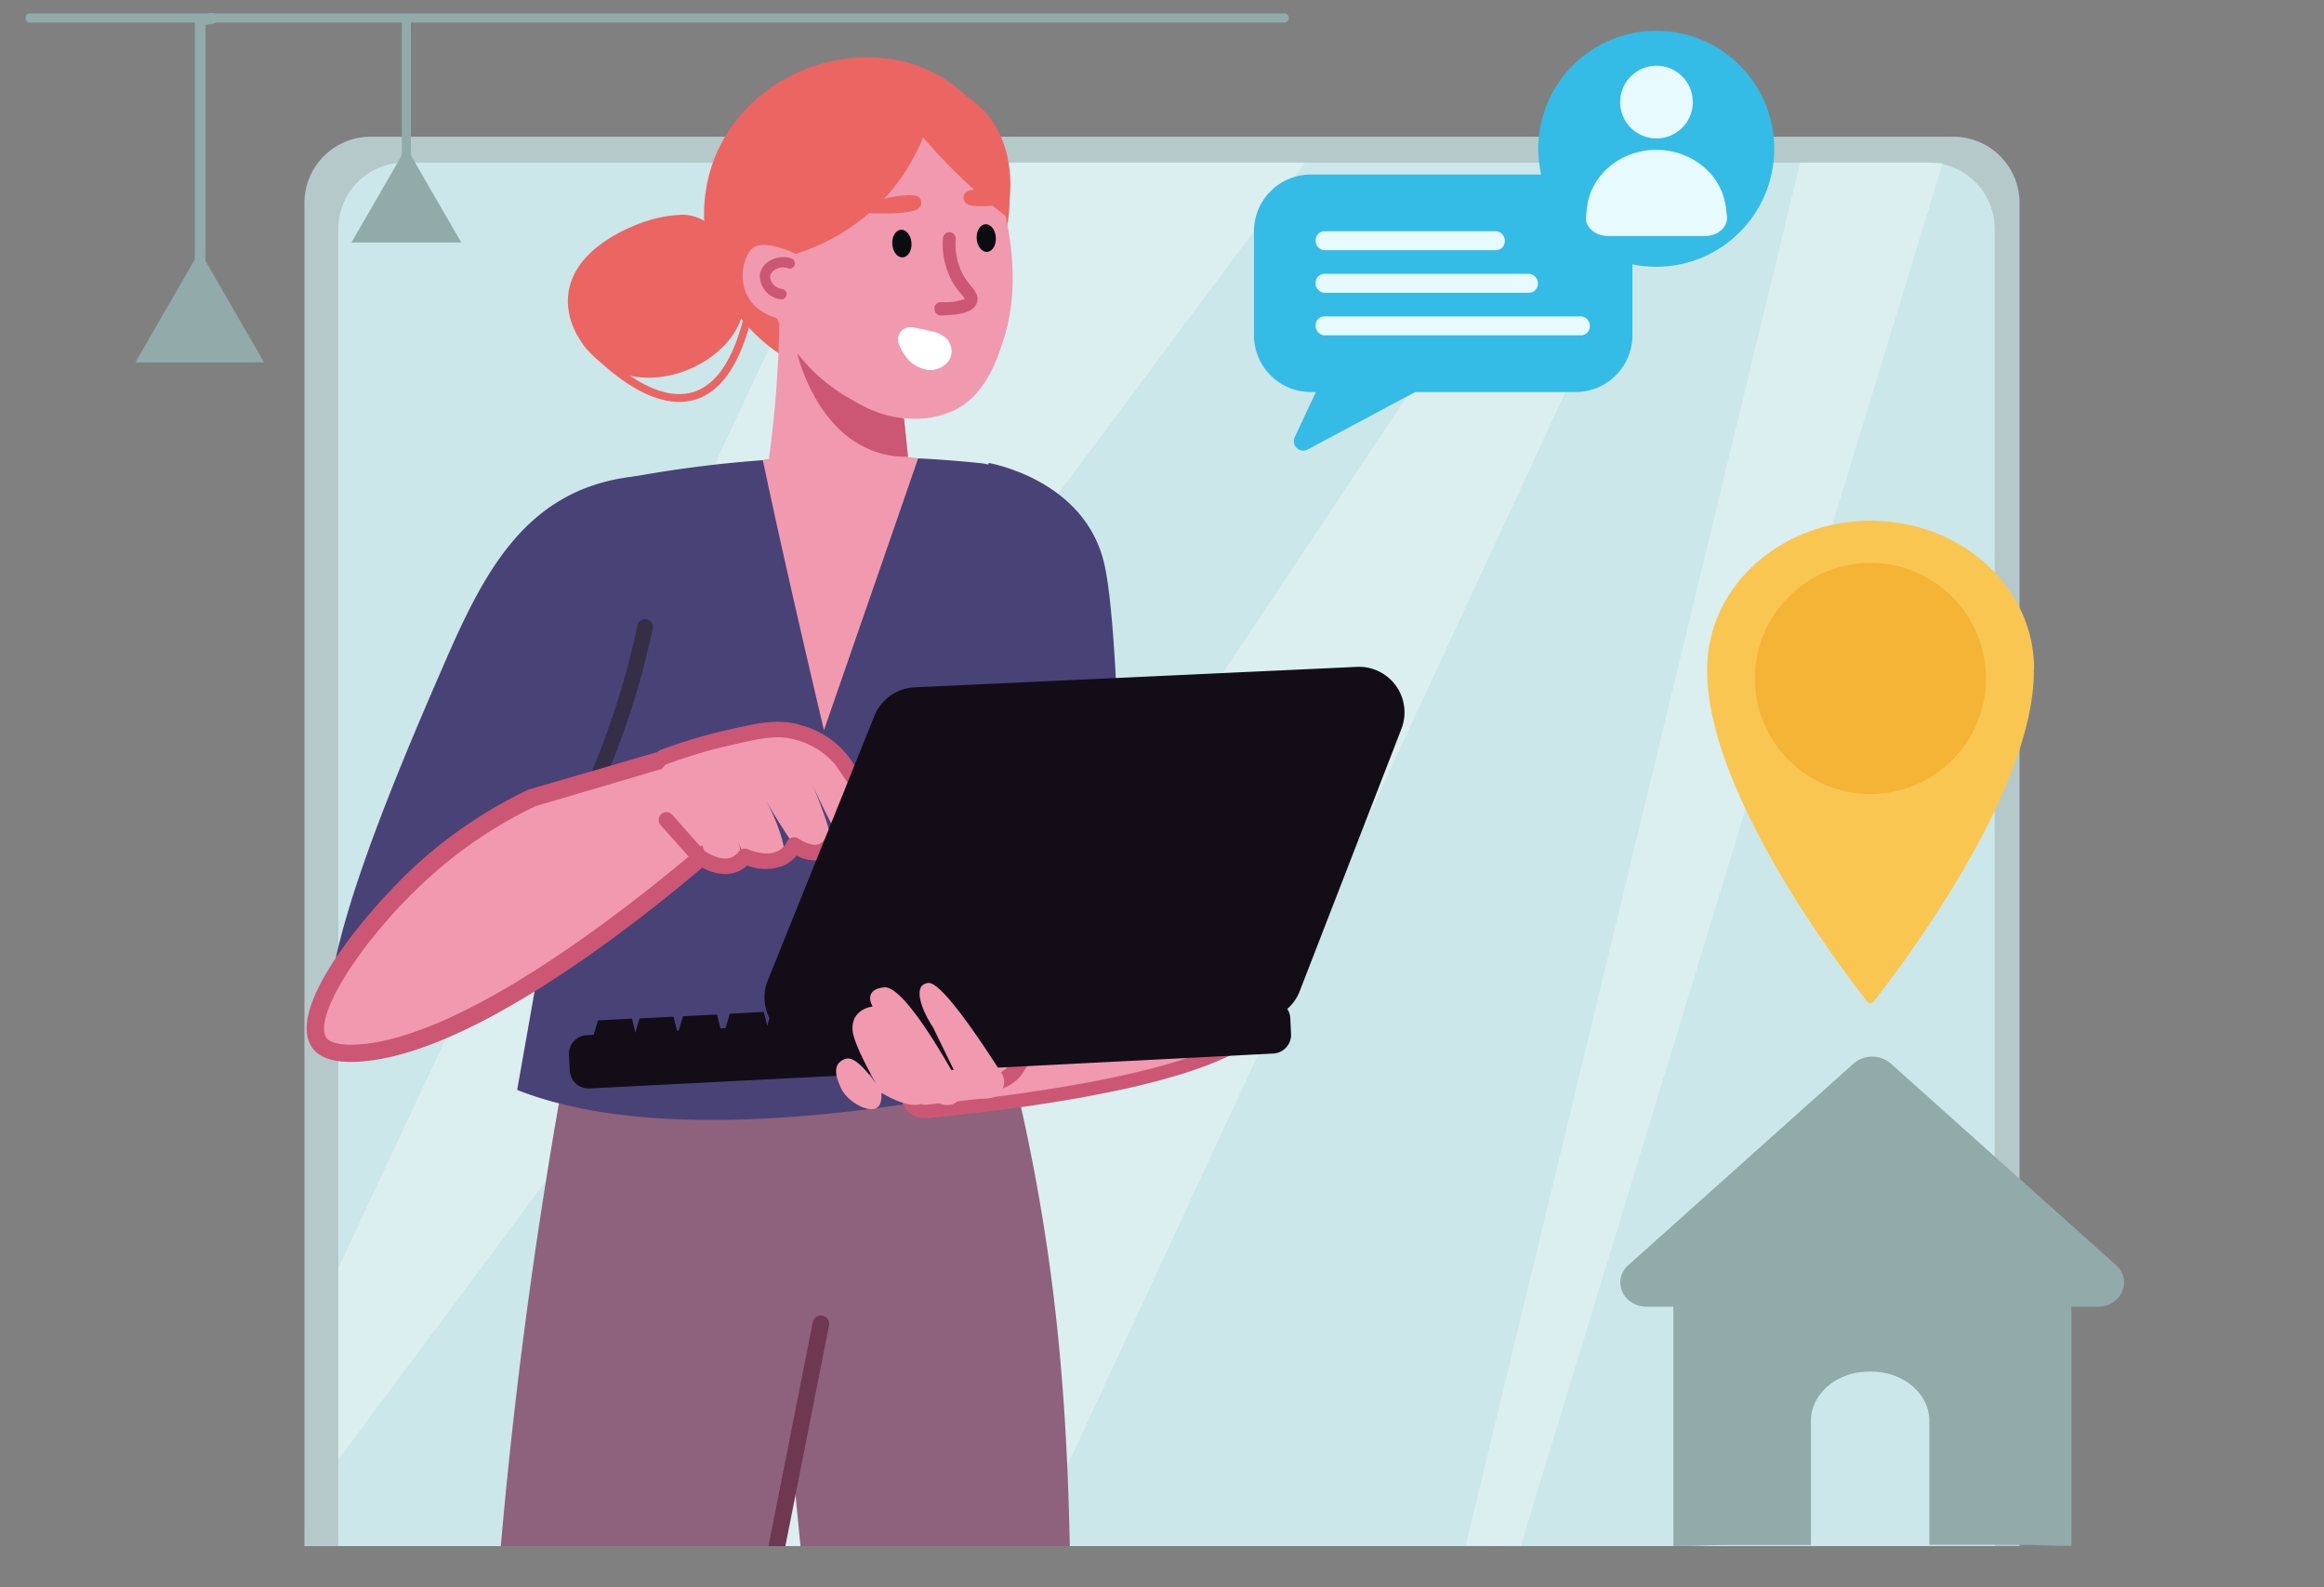 <?xml version="1.0" encoding="utf-8"?>
<svg xmlns="http://www.w3.org/2000/svg" viewBox="0 0 420.93 287.45">
  <rect x="0" y="0" width="420.93" height="287.45" fill="#808080" stroke="none"/>
  <defs>
    <clipPath id="a">
      <rect fill="none" height="280" width="420.93" y="-336.21"/>
    </clipPath>
    <clipPath id="b">
      <rect fill="none" height="280" width="420.93"/>
    </clipPath>
  </defs>
  <g clip-path="url(#a)">
    <g>
      <g>
        <g>
          <path d="M74.9,93.65l-3.85,58.27c-3.39,4.63-9,6.72-13.67,5.31-6.2-1.88-10.29-9.79-7.45-17.51q-.52-31.06-1-62.12Z" fill="#f199ae"/>
          <path d="M55.21,157.53a13.24,13.24,0,0,1-5.71-5.93,15.52,15.52,0,0,1-.67-12.06l-1-61.92a1.09,1.09,0,0,1,1.67-1l26,16a1.09,1.09,0,0,1,.52,1L72.15,152a1.11,1.11,0,0,1-.21.58c-3.61,4.92-9.73,7.27-14.88,5.71A10.87,10.87,0,0,1,55.21,157.53ZM50,79.59l1,60.11a1.34,1.34,0,0,1-.06.4,13.34,13.34,0,0,0,.5,10.52,10.65,10.65,0,0,0,6.24,5.56c4.19,1.27,9.2-.65,12.28-4.66l3.78-57.28Z" fill="#cb5774"/>
          <path d="M73.33,142.13c2.91.49,3.73,5.27,5.9,9.87a33.64,33.64,0,0,0,9.15,11.53l20.76,16.67a8.44,8.44,0,0,1,2.22,4.55,8.35,8.35,0,0,1-.83,5l-1.74,3.4-78.07-40,19.5-19a9.32,9.32,0,0,1,4.1,2.32c3.74,3.7,1.75,8.73,5.87,12.58.94.89,2,1.86,3.25,1.67,2.47-.38,2.38-5,6.61-7.56A4.86,4.86,0,0,1,73.33,142.13Z" fill="#342f46"/>
          <rect fill="#342f46" height="4.87" rx="1.2" transform="rotate(27.13 69.757 173.143)" width="90.15" x="24.68" y="170.72"/>
          <path d="M109.08,191.25,32.29,151.9a.6.6,0,0,1-.26-.82.59.59,0,0,1,.81-.26l76.79,39.34a.61.61,0,1,1-.55,1.09Z" fill="#342f46"/>
          <path d="M81.3,157.41a1.06,1.06,0,0,1-.33-.26,1.1,1.1,0,0,1-.16-1.2c.84-1.74,8.4-17.1,14.58-17.5a4.25,4.25,0,0,1,3.93,2.24,5.58,5.58,0,0,1,.68,5.15c-2.4,6.7-17.24,11.44-17.87,11.64A1.08,1.08,0,0,1,81.3,157.41Zm15.1-16.6a1.58,1.58,0,0,0-.87-.17c-3.24.21-8.32,7.82-11.52,13.85,4.85-1.84,12.52-5.48,13.92-9.39a3.41,3.41,0,0,0-.45-3.21A2.94,2.94,0,0,0,96.4,140.81Z" fill="#342f46"/>
          <path d="M80.92,159.21a1.1,1.1,0,0,1,0-2c1.75-.85,17.19-8.23,22.3-4.7a4.26,4.26,0,0,1,1.69,4.2,5.59,5.59,0,0,1-2.66,4.47c-6,3.76-20.62-1.73-21.24-2Zm20.8-5c-3-1.51-11.31,1.23-17.36,3.88,5,1.57,13.22,3.47,16.75,1.27a3.46,3.46,0,0,0,1.64-2.8c.12-1.41-.37-1.92-.76-2.19A1.75,1.75,0,0,0,101.72,154.2Z" fill="#342f46"/>
          <path d="M28.11,66.45l-49.49,31c-5.74,0-10.72-3.36-12.31-8-2.1-6.12,1.92-14.07,9.83-16.29L25.91,36Z" fill="#f199ae"/>
          <path d="M-28.36,96.84a12.73,12.73,0,0,1-6.37-7,12.89,12.89,0,0,1,1-10,15.54,15.54,0,0,1,9.39-7.6L25.26,35.1A1.08,1.08,0,0,1,26.37,35a1.11,1.11,0,0,1,.64.92L29.2,66.37a1.08,1.08,0,0,1-.51,1l-49.48,31a1.05,1.05,0,0,1-.59.16A15.43,15.43,0,0,1-28.36,96.84ZM25,38.05l-48.16,36a1,1,0,0,1-.36.17,13.39,13.39,0,0,0-8.24,6.57,10.65,10.65,0,0,0-.85,8.31c1.42,4.14,5.9,7.08,11,7.23L27,65.87Z" fill="#cb5774"/>
          <path d="M-10.8,104.83a1.09,1.09,0,0,1-.6-.91,1.09,1.09,0,0,1,.6-1c1.72-.89,17-8.53,22.19-5.14a4.23,4.23,0,0,1,1.78,4.16,5.59,5.59,0,0,1-2.57,4.52c-6,3.88-20.65-1.31-21.27-1.53ZM10,99.44C7,97.93-1.34,100.85-7.37,103.65c5,1.46,13.29,3.2,16.77.93A3.46,3.46,0,0,0,11,101.75c.1-1.42-.41-1.92-.8-2.18Z" fill="#342f46"/>
          <path d="M0,119.07c-6.21-3.18-12.35-12.95-12.65-13.43a1.11,1.11,0,0,1,0-1.2,1.09,1.09,0,0,1,1.12-.45c1.9.37,18.66,3.85,20.6,9.73a4.24,4.24,0,0,1-1.19,4.37,5.59,5.59,0,0,1-4.82,2A8.53,8.53,0,0,1,0,119.07Zm-9.29-12.35c3,4.24,8.43,10.76,12.57,11.13a3.44,3.44,0,0,0,3-1.24c1-1,.87-1.76.72-2.2C6,111.32-2.63,108.31-9.26,106.72Z" fill="#342f46"/>
          <path d="M11.18,134.66A8.57,8.57,0,0,0,9,130.07q-9-7.41-18-14.86c-.14-.58-.29-1.15-.43-1.73a34,34,0,0,1-.32-14.71c1.06-5,3.29-9.28,1.27-11.43a4.76,4.76,0,0,0-3.25-1.13c-4.93-.51-7.64,3.22-9.84,2-1.09-.59-1.37-2-1.58-3.29-1-5.56,3.68-8.36,2.93-13.58A9.44,9.44,0,0,0-22,67.05l-27,3.32,13.94,29L-23.6,123.2h0l1.79,3.69,1.78,3.72,17.19,9.14a4.34,4.34,0,0,0,0-.44c-.23-.9-.45-1.81-.68-2.71l12,6.4,1.13-2.12.67-1.25A8.4,8.4,0,0,0,11.18,134.66Z" fill="#342f46"/>
          <path d="M10,142.73l-.92,1.71a1.73,1.73,0,0,1-2.37.41L-6.1,138.09-20,130.74l-3.54-1.87-3.55-7.39,3.61,1.91h0l3.63,1.92,11.19,5.91h0l4.34,2.29,13,6.82.46.24a1.34,1.34,0,0,1,.23.16,1.44,1.44,0,0,1,.27.22A1.5,1.5,0,0,1,10,142.73Z" fill="#342f46"/>
          <path d="M8.8,141.13h0l-29-15.44a.61.61,0,0,1-.25-.82.61.61,0,0,1,.82-.26h0l29,15.44a.6.6,0,0,1,.25.82A.61.61,0,0,1,8.8,141.13Z" fill="#342f46"/>
          <path d="M113.49,10.48,97.57,23.57q-27.9,23-55.84,45.93L19.08,88.15C5.59,75.73-.78,60.83-3.65,51.58L47.25,7Q59-3.35,70.79-13.69q1-38,3.21-77.91,1.62-28.29,3.81-55.54a75.45,75.45,0,0,1,19.87,1.87,74.34,74.34,0,0,1,12.1,3.91A79.84,79.84,0,0,1,133.4-126c0,2.36,0,4.73,0,7.11A649.82,649.82,0,0,1,122.2-4.28,25,25,0,0,1,113.49,10.48Z" fill="#6e3852"/>
          <path d="M87,117.38a81.54,81.54,0,0,1-48.45-11.8h0L41.73,69.5,47.25,7l.63-7.18q-1.65-48.23-3.29-96.46a108.4,108.4,0,0,1,8.65-46.25L76.1-196.46,111-161.93l-1.25,20.57L102.36-18.88,97.57,23.57Z" fill="#6e3852"/>
          <path d="M96.83,24.14a1.24,1.24,0,0,1-.67-1.23c4.14-37.1,11.07-142.61,11.14-143.67a1.23,1.23,0,0,1,1.31-1.14,1.23,1.23,0,0,1,1.15,1.3c-.07,1.07-7,106.63-11.15,143.78a1.23,1.23,0,0,1-1.36,1.09A1.21,1.21,0,0,1,96.83,24.14Z" fill="#351927"/>
          <path d="M41.33,71a1.24,1.24,0,0,1-.66-1.19l5-63.16a1.23,1.23,0,0,1,2.45.19L43.12,70a1.23,1.23,0,0,1-1.32,1.13A1.49,1.49,0,0,1,41.33,71Z" fill="#0f0b15"/>
        </g>
      </g>
    </g>
  </g>
  <g opacity=".7">
    <path d="M67.14,24.76H353.79a12,12,0,0,1,12,12V280a0,0,0,0,1,0,0H55.14a0,0,0,0,1,0,0V36.76A12,12,0,0,1,67.14,24.76Z" fill="#cce7ea"/>
  </g>
  <path d="M73.28,29.45h276a12,12,0,0,1,12,12V280a0,0,0,0,1,0,0h-300a0,0,0,0,1,0,0V41.45A12,12,0,0,1,73.28,29.45Z" fill="#cce7ea"/>
  <g opacity=".3">
    <polygon fill="#fff" points="155.06 29.45 61.28 229.65 61.28 264.32 236.37 29.45 155.06 29.45"/>
  </g>
  <g opacity=".3">
    <polygon fill="#fff" points="283 29.45 116.27 280 186.55 280 302.82 29.45 283 29.45"/>
  </g>
  <g opacity=".3">
    <polygon fill="#fff" points="326.05 29.45 265.47 279.87 275.43 280 351.89 29.45 326.05 29.45"/>
  </g>
  <g clip-path="url(#b)">
    <g>
      <g>
        <g>
          <path d="M184.19,197.23c9.33,40.15,10,72.17,9.7,116.47-.3,46.41-1.3,57.73-1.87,101.53-.44,34.89-.27,63.33-.05,81.72a50.12,50.12,0,0,1-8.73,1.58,50.88,50.88,0,0,1-18-1.62A344.53,344.53,0,0,1,154.59,427c-1.19-24.63,1.49-23.88.15-52.13-1.08-22.95-3.26-32.05-8.37-81.29-1.31-12.59-2.29-22.87-2.91-29.44-5.89,34.14-13.68,70.9-24,109.71A1262,1262,0,0,1,79.33,498.47a28.44,28.44,0,0,1-13.32.11,28.06,28.06,0,0,1-8-3.25,468.1,468.1,0,0,1,11.44-79.48c5-21.3,7.53-25.32,11.76-45.69,6.48-31.13,6.47-50.29,8.63-79.33,1.61-21.55,4.71-52.63,11.36-90.85q4-8.37,8-16.73l71.2-.67C181.4,185.93,182.75,191,184.19,197.23Z" fill="#8e627c"/>
          <path d="M93.67,197.39c33.33,13.15,90.45-1.64,97.85-2q-3.74-52.49-7.5-105a7,7,0,0,0-6.25-6.49c-3.68-.39-7.52-.69-11.47-.89l-3.91-.17a217.48,217.48,0,0,0-24.22.5,221,221,0,0,0-24.92,3.25Q103.47,142,93.67,197.39Z" fill="#484276"/>
          <path d="M179.05,83.84s17.54,2.93,21,18.41,3.25,79.54,3.25,79.54-11.43,14.49-24.36-7S179.05,83.84,179.05,83.84Z" fill="#484276"/>
          <path d="M120.65,86.21a34.32,34.32,0,0,0-14.72,2.23c-12.7,5-19,16.91-25.14,31-8.13,18.66-27.89,64-18.72,69.22,5.77,3.3,19.74-11.23,24.4-16.08C112.19,145.79,119.07,110.57,120.65,86.21Z" fill="#484276"/>
          <path d="M101.21,156.56a1.41,1.41,0,0,0,1.16-.71A149.2,149.2,0,0,0,114,129.49a147.43,147.43,0,0,0,4.19-15.56,1.41,1.41,0,1,0-2.75-.58,147.47,147.47,0,0,1-4.11,15.27,146,146,0,0,1-11.37,25.85,1.41,1.41,0,0,0,.54,1.92A1.37,1.37,0,0,0,101.21,156.56Z" fill="#342f46"/>
          <path d="M96.39,144.46l33.16-9.67q.57,8.66,1.15,17.29c-9.5,8.25-42.9,36.44-64.89,38.54-5.9.57-7.46-1.08-7.93-1.73C54,183.53,66,167.49,76.27,158A81.76,81.76,0,0,1,96.39,144.46Z" fill="#f199ae"/>
          <path d="M56.6,189.82c-5.23-7.17,10.27-25.31,18.6-33A83.13,83.13,0,0,1,95.71,143L131,132.72l1.33,20-.59.52C116,167,86.42,190.24,66,192.2l-1.24.09C60.68,192.5,58,191.67,56.6,189.82Zm71.5-53L97,146a79.91,79.91,0,0,0-19.61,13.23C65.51,170.07,56.5,184.32,59.16,188c.27.38,1.56,1.58,6.49,1.1,20-1.92,50.57-26.56,63.42-37.65Z" fill="#cb5774"/>
          <path d="M165.47,196.42c-2.08,1.94-.41,5.16,2.51,4.86,54.89-5.56,62-14.79,62.76-19.41a11.83,11.83,0,0,0-5.45-11.07c-2.39-1.37-6.21-2.12-18.19,2a166.37,166.37,0,0,0-34.35,16.83h0Z" fill="#f199ae"/>
          <path d="M163.63,200.09a4,4,0,0,1,1-4.6l7.28-6.82.16-.13a170,170,0,0,1,34.65-17c11.7-4,16.15-3.64,19.23-1.88,4.45,2.56,6.73,8.47,6.07,12.39-1.58,9.44-23.08,16.33-63.88,20.46l-.25,0A4.31,4.31,0,0,1,163.63,200.09ZM207.51,174a166.44,166.44,0,0,0-34,16.63l-7.21,6.75h0a1.41,1.41,0,0,0-.39,1.68,1.81,1.81,0,0,0,1.91,1c51.83-5.25,60.86-13.76,61.64-18.36a10.6,10.6,0,0,0-4.83-9.76,8.07,8.07,0,0,0-4.75-.89C217.31,171.14,213.47,171.94,207.51,174Z" fill="#cb5774"/>
          <path d="M176.07,196c1.25,1.18,4.11.4,5.86-.59,2.73-1.54,2.63-3.51,6.2-9.44,2.54-4.19,4.46-6.32,3.78-7.16-.52-.63-2.21-.15-2.88,0a9.88,9.88,0,0,0-3.15,1.77c-1.64,1.18-1.45,1.29-2.6,2-1,.6-1.66.85-2.48,1.4a14.57,14.57,0,0,0-1.43,1.19C177.5,187,173.9,194,176.07,196Z" fill="#f199ae"/>
          <path d="M175.11,197.05h0a3.89,3.89,0,0,1-1.12-2.92c0-3.48,2.84-8.4,4.41-9.92a14.21,14.21,0,0,1,1.61-1.34,12.11,12.11,0,0,1,1.42-.82,12.09,12.09,0,0,0,1.11-.62,5.57,5.57,0,0,0,1-.7,17.84,17.84,0,0,1,1.57-1.23,11,11,0,0,1,3.58-2c1-.3,3.25-.92,4.35.42s.09,3-1.63,5.58c-.58.9-1.28,1.95-2,3.2-1.25,2.07-2,3.64-2.67,4.9-1.2,2.39-1.92,3.84-4,5a10.88,10.88,0,0,1-4.39,1.35A4.11,4.11,0,0,1,175.11,197.05Zm.95-1h0Zm13.35-15.8a8.73,8.73,0,0,0-2.71,1.57,13.25,13.25,0,0,0-1.35,1.06,8.47,8.47,0,0,1-1.33,1c-.49.3-.9.51-1.3.72a10.05,10.05,0,0,0-1.1.63,12,12,0,0,0-1.27,1c-1.19,1.16-3.56,5.37-3.55,7.88a1.4,1.4,0,0,0,.23.89h0c.48.45,2.46.19,4.21-.79,1.38-.78,1.83-1.68,2.91-3.85.66-1.3,1.47-2.93,2.78-5.1.77-1.28,1.49-2.36,2.09-3.29.45-.67.93-1.4,1.25-2C190.05,180.06,189.77,180.12,189.41,180.22Z" fill="#cb5774"/>
          <path d="M129.09,132.94a20,20,0,0,1,2.71-.47,49.09,49.09,0,0,1,12.58-.12l1,0a5.89,5.89,0,0,1,5.32,3C162.18,155.42,162.42,160,161.28,161a3.25,3.25,0,0,1-2.28.89c-1.7-.16-2.58-2.26-5-6.72-2.18-4-1.62-2.6-3.41-6-1-1.85-2.16-4.23-3.44-7.06,1.22,2.84,2.08,5.25,2.67,7.1.51,1.61.86,2.87.2,3.86-.85,1.28-3,1.6-4.6,1a5.1,5.1,0,0,1-2.43-2.2c-1.1-1.66-2.55-3.92-4.21-6.77a32.9,32.9,0,0,1,2.62,6.08c.68,2.16.76,3.22.2,3.86s-1.59.69-3.82,1a4.65,4.65,0,0,1-1.55.08c-1.41-.39-2-2.27-2.51-3.74.39,1.27.65,2.24.15,3.09-.77,1.33-3.1,1.82-4.59,1a3.92,3.92,0,0,1-1.66-2.23c-.39-1-.86-2.37-1.37-4a28.22,28.22,0,0,0-5.13-1.85c-3.41-.87-3.82-.46-4.23-1C115.22,145.39,120.35,135.31,129.09,132.94Z" fill="#f199ae"/>
          <path d="M160.54,163.81a4.1,4.1,0,0,0,2.62-1c2.88-2.75.11-8.93-3.25-15.57a75,75,0,0,0-6.54-10.63,16.25,16.25,0,0,0-8.19-5.25c-4.22-1.3-7.81-.47-14.33,1.05a90.79,90.79,0,0,0-11.28,3.44,1.41,1.41,0,0,0,1,2.63,87.87,87.87,0,0,1,10.92-3.33c6.66-1.55,9.5-2.14,12.85-1.1a14,14,0,0,1,6.77,4.22,72.79,72.79,0,0,1,6.29,10.24c1.34,2.66,5.42,10.73,3.82,12.26a1.54,1.54,0,0,1-1.11.27c-2.17-.19-6.08-8.16-7.36-10.79a1.35,1.35,0,0,0-1.43-.77,1.38,1.38,0,0,0-1.2,1.08,3.54,3.54,0,0,1-1.74,2.29c-1.15.46-2.7-.29-3.8-1a1.43,1.43,0,0,0-1.19-.16,1.4,1.4,0,0,0-.88.82c-.15.35-1.66,3.47-7.1,1.28a1.41,1.41,0,0,0-1.73.58,2.8,2.8,0,0,1-1.7,1.05c-1.19.24-2.72-.22-4.42-1.33l-5.86-6.6a1.41,1.41,0,0,0-2.11,1.86l6,6.74a1.18,1.18,0,0,0,.27.23c2.47,1.67,4.76,2.28,6.8,1.83a5.62,5.62,0,0,0,2.67-1.4,9,9,0,0,0,6.48.05,6.46,6.46,0,0,0,2.49-1.87,6.14,6.14,0,0,0,5.17.54,5.11,5.11,0,0,0,2-1.5c3.62,7,5.91,9.67,8.41,9.88A3.55,3.55,0,0,0,160.54,163.81Z" fill="#cb5774"/>
          <path d="M146.07,66.77c-15.08-6.63-22.16-23.69-16.73-37.9,5-13,19.26-20.3,32.4-18.12a25,25,0,0,1,5.56,1.59c12.82,5.32,18.76,20.25,13.83,33.23A32.56,32.56,0,0,1,176.41,54C165.26,68.27,147.3,66.88,146.07,66.77Z" fill="#eb6563"/>
          <polygon fill="#120d17" points="107.03 189.04 108.31 184.79 114.46 184.48 115.54 188.83 107.03 189.04"/>
          <polygon fill="#120d17" points="114.56 188.69 115.84 184.44 121.99 184.13 123.07 188.48 114.56 188.69"/>
          <polygon fill="#120d17" points="122.43 188.29 123.71 184.04 129.86 183.73 130.94 188.08 122.43 188.29"/>
          <polygon fill="#120d17" points="130.92 187.82 132.2 183.58 138.34 183.26 139.43 187.61 130.92 187.82"/>
          <polygon fill="#120d17" points="138.45 187.47 139.73 183.23 145.88 182.91 146.96 187.26 138.45 187.47"/>
          <polygon fill="#120d17" points="146.32 187.07 147.6 182.82 153.75 182.51 154.83 186.86 146.32 187.07"/>
          <polygon fill="#120d17" points="145 187 147.06 180.18 156.94 179.68 158.67 186.66 145 187"/>
          <path d="M230.62,190.8l-123.85,6.32a3.41,3.41,0,0,1-3.57-3.23l-.15-2.84a3.4,3.4,0,0,1,3.23-3.57l123.85-6.32a3.41,3.41,0,0,1,3.57,3.22l.14,2.85A3.4,3.4,0,0,1,230.62,190.8Z" fill="#120d17"/>
          <path d="M253.83,132l-18.42,47.5a8.26,8.26,0,0,1-7.27,5.26l-81,4.13a8.25,8.25,0,0,1-8.07-11.33l19.31-47.92a8.25,8.25,0,0,1,7.28-5.16l80.12-3.71A8.25,8.25,0,0,1,253.83,132Z" fill="#120d17"/>
          <path d="M169,186.07l5.55,11.39a5.51,5.51,0,0,0,5.54,1.21l0,0a2.94,2.94,0,0,0,1.29-4.33c-5.16-8.07-11.11-16.53-13.24-16.32a1.9,1.9,0,0,0-1.15.49C166,179.62,166.74,182.61,169,186.07Z" fill="#f199ae"/>
          <path d="M152.19,196.74c0,.06.12.29.22.5,1.19,2.36,5,4.45,6.5,3.32.28-.2.83-.78.73-2.56h.18c3.54,2.12,6.58,2.67,7.58,1.51a2,2,0,0,0,.36-1.62c1.51,2.12,3.88,2.72,5.27,1.87a3.37,3.37,0,0,0,1.34-2.29c-2.65-4.86-10.61-19-14.22-18.66-4,.41-2.09,3.47-2.09,3.47s-4,.4-3.63,4.43c.2,1.88,2.19,5.88,4.28,9.62-1.91-2.73-4-4.93-5.4-4.61a2.64,2.64,0,0,0-1.54,1C151,193.92,151.75,195.77,152.19,196.74Z" fill="#f199ae"/>
          <path d="M138.17,83.34c4.5,21.4,11.07,48.89,11.07,48.89Q157.78,107.65,166.3,83l-3.91-.17A217.48,217.48,0,0,0,138.17,83.34Z" fill="#f199ae"/>
          <path d="M141.15,57.3c0,4.32-.22,9-.6,13.88-.39,5.18-1,10-1.63,14.45.84,1,6.93,7.65,15.53,6.53a17.38,17.38,0,0,0,10.4-5.71q-1.47-14.25-3-28.5Z" fill="#f199ae"/>
          <path d="M144.4,64s4.25,18.91,20.06,18.73l-.71-6.86Z" fill="#cb5774"/>
          <path d="M177.65,35.28c-2.56,15.74-19.46,30.5-32.07,26a15.54,15.54,0,0,1-1.51-.64h0a18.46,18.46,0,0,1-5-3.73,31.67,31.67,0,0,1-5-7c-.94-1.73-4.65-8.57-3.42-16.58a20.57,20.57,0,0,1,1.77-5.78c4.2-8.88,14.2-14.3,22.94-15,1.94-.16,14.26-1.11,20,7.72C179.14,26.1,178,33,177.65,35.28Z" fill="#eb6563"/>
          <path d="M176,21.45C178.19,26,187,45.22,181.8,61.38c-1.17,3.67-3.24,10.19-9.12,13a17.26,17.26,0,0,1-8.31,1.41c-4.74-.25-8.05-2.2-10.82-3.82a31.72,31.72,0,0,1-8.68-7.41,32.1,32.1,0,0,1-5.94-12.12C135,43.37,136.14,33.09,176,21.45Z" fill="#f199ae"/>
          <path d="M165.09,44c.09,1.38-.62,2.55-1.58,2.61s-1.81-1-1.9-2.38.61-2.56,1.57-2.62S165,42.6,165.09,44Z" fill="#090d0f"/>
          <path d="M171.52,57.09c3.33-.17,5-.9,5.45-2.33.35-1.2-.43-2.15-1.18-3.08a14.66,14.66,0,0,1-1.13-1.52,11.68,11.68,0,0,1-1.55-6.9,1.16,1.16,0,1,0-2.32-.1,14,14,0,0,0,1.91,8.23A15.66,15.66,0,0,0,174,53.14a5.17,5.17,0,0,1,.74,1,9.68,9.68,0,0,1-3.32.59l-1,0A1.14,1.14,0,0,0,169.25,56a1.16,1.16,0,0,0,1.17,1.14C170.81,57.12,171.18,57.11,171.52,57.09Z" fill="#cb5774"/>
          <path d="M180.37,43c.09,1.38-.61,2.55-1.57,2.62s-1.81-1-1.9-2.39.61-2.55,1.57-2.62S180.28,41.59,180.37,43Z" fill="#090d0f"/>
          <path d="M169,19.1A36.81,36.81,0,0,1,160.15,36a37.73,37.73,0,0,1-23.52,11.52,30,30,0,0,1,7.57-19C153.75,18.07,167.32,19,169,19.1Z" fill="#eb6563"/>
          <path d="M164.93,22.13a99.18,99.18,0,0,0,17.18,16.94c.61.47,4.92-19.31-12.78-24.12S164.93,22.13,164.93,22.13Z" fill="#eb6563"/>
          <path d="M123.66,38.89a23.66,23.66,0,0,0-7.07,1.32c-1.73.61-12.94,4.56-13.69,13.38-.47,5.41,3.19,10.69,7.6,13.11,8.63,4.72,21.25-1,23.85-9.31A13.54,13.54,0,0,0,134,49S130.93,39,123.66,38.89Z" fill="#eb6563"/>
          <path d="M138,45.79l-1.4-.14c-1.39,15-5.08,23.48-11,25.34-8.42,2.67-18.79-9.37-18.9-9.5l-1.07.92c.45.52,11.09,12.87,20.39,9.93C132.53,70.29,136.55,61.35,138,45.79Z" fill="#eb6563"/>
          <path d="M144.52,46.18s-6.31-3.32-8.45-1-3.28,10.12,4.77,12.5S144.52,46.18,144.52,46.18Z" fill="#f199ae"/>
          <path d="M141.61,54.21a.94.94,0,0,0,.1-1.86A2.46,2.46,0,0,1,139.48,50a1.9,1.9,0,0,1,.92-1.18,2.82,2.82,0,0,1,2.38-.22.94.94,0,0,0,.6-1.78,4.68,4.68,0,0,0-3.94.4,3.62,3.62,0,0,0-1.81,2.49,4.3,4.3,0,0,0,3.78,4.49A.66.66,0,0,0,141.61,54.21Z" fill="#cb5774"/>
          <path d="M174.82,34.94c.71-.77,3.25-.79,6-.55.12.91.29,1.81.49,2.7-2.75.32-5.33.41-6.17-.17A1.34,1.34,0,0,1,174.82,34.94Z" fill="#eb6563"/>
          <path d="M166.36,37.75a1.34,1.34,0,0,0,.11-2c-1.58-1.36-10.17,1.12-13.42,2.13a.26.26,0,0,0,.06.5C156.4,38.61,164.87,39.09,166.36,37.75Z" fill="#eb6563"/>
          <path d="M137.45,298a1.43,1.43,0,0,1-.29,0,1.51,1.51,0,0,1-1.18-1.77l11.23-56.78a1.5,1.5,0,1,1,2.95.59l-11.24,56.78A1.51,1.51,0,0,1,137.45,298Z" fill="#6e3852"/>
          <path d="M172,65.09a3.11,3.11,0,0,0,.22-.53A3.35,3.35,0,0,0,171.09,61a6.2,6.2,0,0,0-2.36-1q-1.72-.42-3.48-.72a2.25,2.25,0,0,0-2.46,3,9.73,9.73,0,0,0,1.13,2.11,6,6,0,0,0,4.25,2.6A4.07,4.07,0,0,0,172,65.09Z" fill="#fff"/>
        </g>
      </g>
    </g>
  </g>
  <path d="M368.42,121.14c0-14.82-13.25-26.83-29.6-26.83s-29.6,12-29.6,26.83v.16c-.22,22.26,25,55,29,60.14a.72.72,0,0,0,1.1,0c4.05-5.12,29.27-37.88,29.05-60.14Z" fill="#f9c652"/>
  <circle cx="338.78" cy="122.87" fill="#f4b537" r="20.93"/>
  <path d="M383.27,229.12,342.45,192.6a5.14,5.14,0,0,0-6.71,0l-40.81,36.52c-3.07,2.75-.95,7.53,3.36,7.53h4.8V280c5.61,0,4.83-.19,10.73-.19H328V257.32c0-4.9,4.7-8.91,10.45-8.91H339c5.75,0,10.45,4,10.45,8.91v22.45h15c5.9,0,5.72.19,10.73.19V236.65h4.8C384.21,236.65,386.34,231.87,383.27,229.12Z" fill="#91aaaa"/>
  <path d="M36.23,50.09a1,1,0,0,0,1-1V4.51l1-.16a1,1,0,1,0-.31-1.91l-2.63.43V49.12A1,1,0,0,0,36.23,50.09Z" fill="#91aaaa"/>
  <path d="M73.6,33.5a.83.83,0,0,0,.83-.82V3.25a.83.83,0,0,0-1.65,0V32.68A.82.82,0,0,0,73.6,33.5Z" fill="#91aaaa"/>
  <polygon fill="#91aaaa" points="73.6 43.91 63.66 43.91 68.63 35.31 73.6 26.7 78.57 35.31 83.54 43.91 73.6 43.91"/>
  <path d="M5.55,4.08H232.7a.83.83,0,0,0,0-1.65H5.55a.83.83,0,1,0,0,1.65Z" fill="#91aaaa"/>
  <polygon fill="#91aaaa" points="36.17 65.63 24.52 65.63 30.35 55.53 36.17 45.44 42 55.53 47.83 65.63 36.17 65.63"/>
  <circle cx="299.99" cy="26.94" fill="#34bbe6" r="21.37"/>
  <path d="M285.39,31.61h-48a10.3,10.3,0,0,0-10.27,10.27V60.73A10.3,10.3,0,0,0,237.43,71h.91l-3.84,8.17a1.71,1.71,0,0,0,2.35,2.24L256.32,71h29.07a10.3,10.3,0,0,0,10.28-10.27V41.88A10.3,10.3,0,0,0,285.39,31.61Z" fill="#34bbe6"/>
  <path d="M308.8,42.74H291.27c-2.37,0-4.23-1.63-4-3.53l.15-1.42C288,31.74,293.5,27.14,300,27.14a13.23,13.23,0,0,1,8.48,3,11.56,11.56,0,0,1,4.14,7.53c.06.5.11,1,.17,1.5C313,41.1,311.18,42.74,308.8,42.74Z" fill="#e6faff"/>
  <path d="M306.61,18.49A6.58,6.58,0,1,1,300,11.91,6.58,6.58,0,0,1,306.61,18.49Z" fill="#e6faff"/>
  <rect fill="#e6faff" height="3.43" rx="1.6" width="34.26" x="238.29" y="41.88"/>
  <rect fill="#e6faff" height="3.43" rx="1.6" width="40.25" x="238.29" y="49.59"/>
  <rect fill="#e6faff" height="3.43" rx="1.6" width="49.67" x="238.29" y="57.3"/>
</svg>